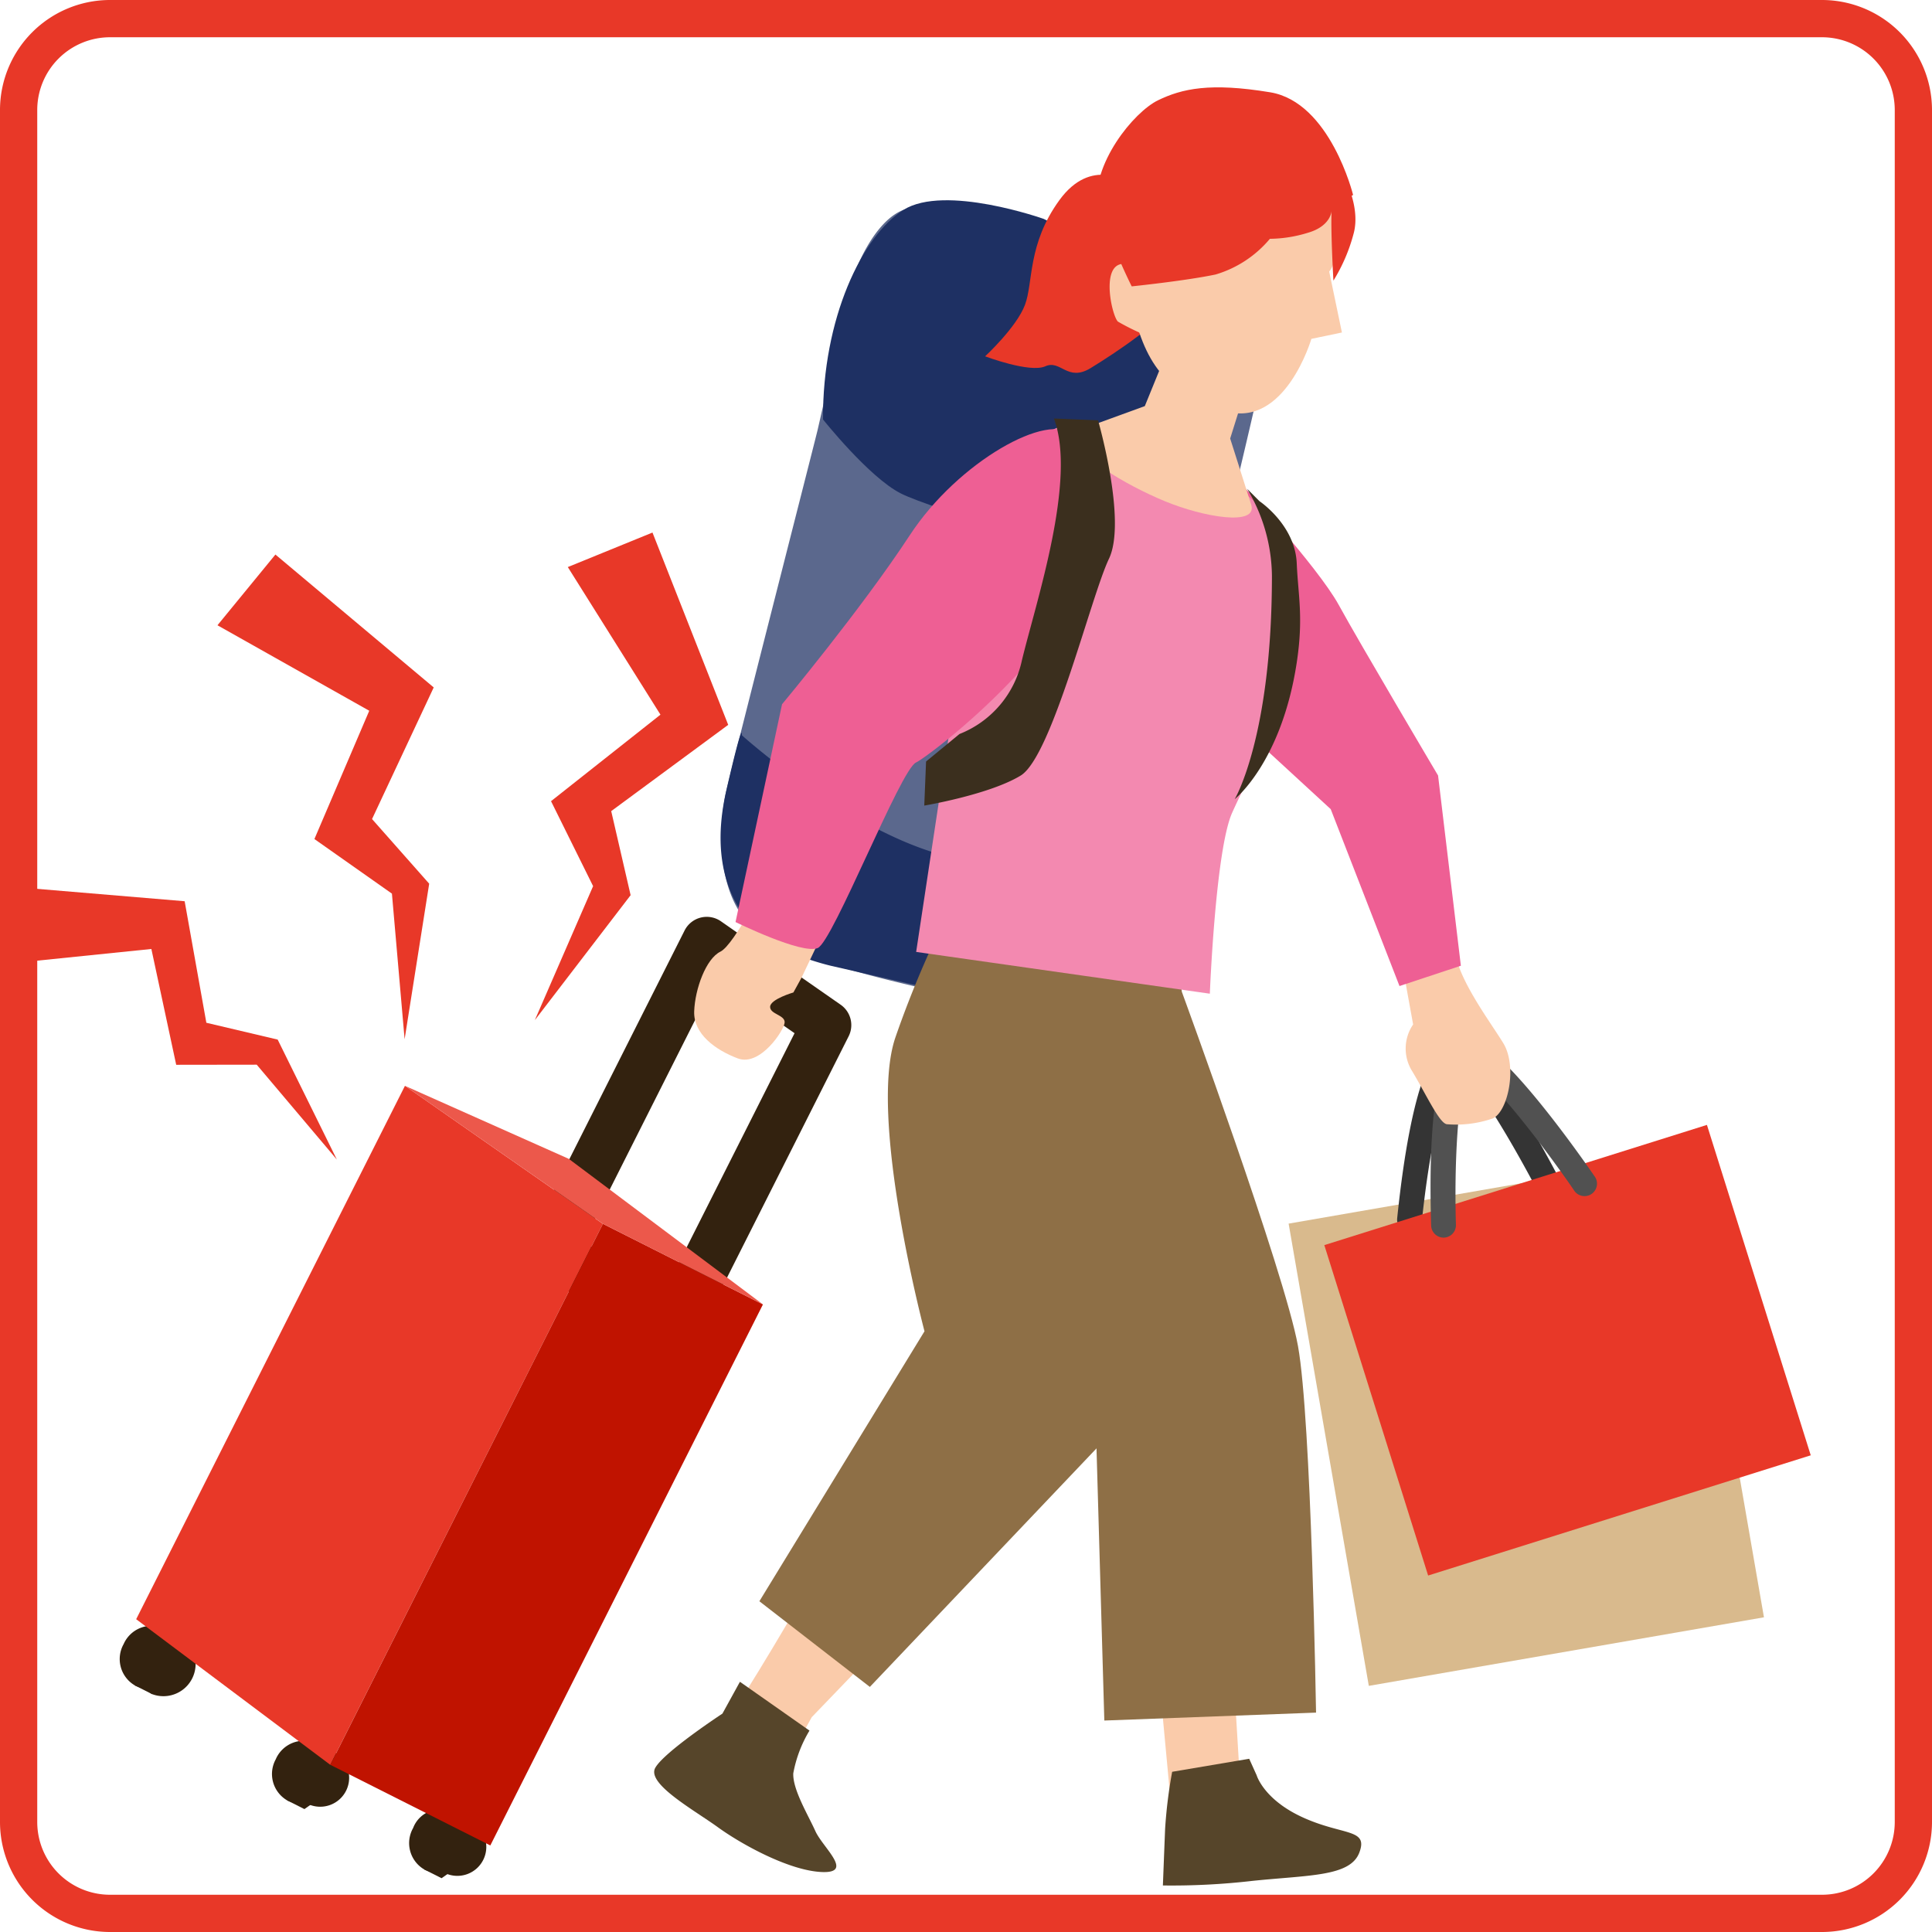 <svg xmlns="http://www.w3.org/2000/svg" xmlns:xlink="http://www.w3.org/1999/xlink" width="155" height="155" viewBox="0 0 155 155"><defs><clipPath id="a"><path d="M7.355,0h137.3a7.354,7.354,0,0,1,7.354,7.354v137.3a7.354,7.354,0,0,1-7.354,7.354H7.355A7.355,7.355,0,0,1,0,144.658V7.355A7.355,7.355,0,0,1,7.355,0Z" fill="none"/></clipPath></defs><g transform="translate(-440.543 -4145.003)"><g transform="translate(442.039 4146.497)"><g transform="translate(0 0)"><g transform="translate(0 0)" clip-path="url(#a)"><path d="M78.614,16.117s-3.907-1.606-6.248-.715-3.946,4.8-4.255,6.15S65.635,32.384,65.48,33.061,58.614,59.986,58.15,62.017,56.97,70.3,60.567,73.255s17.97,5.532,20.677,6.151a16.955,16.955,0,0,0,4.894.405s1.508-.368,2.8-2.921,12.8-49.787,12.7-50.88a6.454,6.454,0,0,0-5.425-5.87l-17.6-4.023" transform="translate(-1.382 -0.057)" fill="#5b688d"/><path d="M65.943,32.208s3.688,4.642,6.241,5.938,15.261,4.913,15.261,4.913L98.209,21.346,88.45,18.522l-4.8-2.4S75.723,13.31,72.4,15.4s-6.506,8.723-6.454,16.808" transform="translate(-1.413 -0.055)" fill="#1e3063"/><path d="M66.576,76.216s-4.287-.98-6.009-2.8-3.81-5.145-2.418-11.238,1.257-4.462,1.257-4.462,8.465,7.634,16.312,9.665a78.763,78.763,0,0,1,11.076,3.482l-4.2,9.013L66.576,76.216" transform="translate(-1.381 -0.22)" fill="#1e3063"/><rect width="32.175" height="37.639" transform="translate(101.887 96.674) rotate(-9.842)" fill="#d9ba8d"/><path d="M113.176,97.666c-.034,0-.069,0-.1,0a1,1,0,0,1-.889-1.094c1.168-11.3,3.026-13.76,4.03-14.218a1.676,1.676,0,0,1,1.691.182c2.72,1.912,7.265,10.8,7.774,11.809a1,1,0,1,1-1.778.9c-1.287-2.546-4.984-9.337-6.986-10.96-.909,1.038-2.136,6.554-2.749,12.493a1,1,0,0,1-.99.894" transform="translate(-1.591 -0.315)" fill="#343434"/><rect width="32.176" height="27.786" transform="translate(104.751 98.399) rotate(-17.443)" fill="#e83828"/><path d="M115.922,98.112a1,1,0,0,1-1-.966c-.339-11.36,1.178-14.04,2.114-14.627a1.67,1.67,0,0,1,1.7-.044c2.949,1.534,8.63,9.746,9.268,10.677a1,1,0,1,1-1.644,1.127c-1.613-2.354-6.175-8.6-8.374-9.94-.765,1.149-1.251,6.779-1.074,12.748a1,1,0,0,1-.966,1.025Z" transform="translate(-1.601 -0.315)" fill="#515151"/><path d="M23.267,140.847a2.323,2.323,0,1,0,3.219-1.253,2.45,2.45,0,0,0-3.219,1.253" transform="translate(-1.248 -0.535)" fill="#33220f"/><path d="M21.886,140.152a2.45,2.45,0,0,0,.907,3.332,2.184,2.184,0,0,0,1.724.091,2.7,2.7,0,0,0,1.494-1.344A2.448,2.448,0,0,0,25.1,138.9a2.449,2.449,0,0,0-3.219,1.253" transform="translate(-1.242 -0.532)" fill="#33220f"/><path d="M24.174,144.185l-1.376-.693-.068-2.717,3.668,1.848Z" transform="translate(-1.247 -0.54)" fill="#33220f"/><path d="M34.313,146.414a2.323,2.323,0,1,0,3.219-1.253,2.45,2.45,0,0,0-3.219,1.253" transform="translate(-1.29 -0.556)" fill="#33220f"/><path d="M32.932,145.718a2.45,2.45,0,0,0,.908,3.332,2.184,2.184,0,0,0,1.724.091,2.7,2.7,0,0,0,1.494-1.344,2.323,2.323,0,1,0-4.126-2.079" transform="translate(-1.285 -0.553)" fill="#33220f"/><path d="M35.22,149.751l-1.376-.693-.068-2.717,3.668,1.848Z" transform="translate(-1.289 -0.561)" fill="#33220f"/><path d="M11,131.589a2.45,2.45,0,0,0,.907,3.332,2.582,2.582,0,0,0,2.311-4.585A2.449,2.449,0,0,0,11,131.589" transform="translate(-1.201 -0.499)" fill="#33220f"/><path d="M9.623,130.894a2.45,2.45,0,0,0,.907,3.332,2.184,2.184,0,0,0,1.724.091,2.7,2.7,0,0,0,1.494-1.344,2.448,2.448,0,0,0-.907-3.332,2.449,2.449,0,0,0-3.219,1.253" transform="translate(-1.195 -0.496)" fill="#33220f"/><path d="M11.91,134.927l-1.376-.693-.068-2.717,3.668,1.848Z" transform="translate(-1.2 -0.504)" fill="#33220f"/><path d="M53.556,107.971a1.988,1.988,0,0,1-1.2-.4l-9.413-7.06a1.992,1.992,0,0,1-.584-2.49l12.387-24.58A1.991,1.991,0,0,1,57.67,72.7l9.6,6.69a1.992,1.992,0,0,1,.641,2.531L55.335,106.875a1.992,1.992,0,0,1-1.324,1.043,2.015,2.015,0,0,1-.455.053m-6.882-9.646,6.174,4.631L63.572,81.674l-6.3-4.389Z" transform="translate(-1.322 -0.277)" fill="#33220f"/><path d="M10.629,128.74,26.2,140.422l21.873-43.4L32.192,85.949Z" transform="translate(-1.2 -0.329)" fill="#e83828"/><rect width="48.602" height="14.375" transform="translate(25.004 140.093) rotate(-63.256)" fill="#c01300"/><path d="M45.421,91.807,32.276,85.949,48.16,97.02,61,103.489Z" transform="translate(-1.284 -0.329)" fill="#ec584b"/><path d="M42.736,80.508l7.685-10.025-1.557-6.745,9.386-6.921L52.175,41.389l-6.793,2.77L52.815,56,44.036,62.94l3.376,6.817Z" transform="translate(-1.324 -0.158)" fill="#e83828"/><path d="M32.191,82.045l1.972-12.478-4.585-5.185,4.948-10.56-12.7-10.661-4.649,5.674,12.178,6.858-4.4,10.292,6.219,4.38Z" transform="translate(-1.226 -0.165)" fill="#e83828"/><path d="M26.687,91.8l-4.746-9.622-5.722-1.35-1.741-9.75L.444,69.9,0,76.117l11.808-1.209L13.8,84.2l6.46-.009Z" transform="translate(-1.16 -0.268)" fill="#e83828"/><path d="M99.118,135.517l.394,6.54,3.155,2.733-8.519.969-.918-9.822Z" transform="translate(-1.518 -0.52)" fill="#facbaa"/><path d="M70.453,131.1l-5.442,5.657L62.9,140.585S57.82,137.122,58.5,136.5s6.273-10.191,6.273-10.191Z" transform="translate(-1.384 -0.484)" fill="#facbaa"/><path d="M94.062,141.191l6.18-1.045.6,1.328s.575,1.98,3.779,3.411,5.186.857,4.458,2.785-3.986,1.8-8.571,2.272a56.49,56.49,0,0,1-7.19.369s.1-2.6.179-4.559a38.62,38.62,0,0,1,.565-4.56" transform="translate(-1.518 -0.538)" fill="#56452a"/><path d="M59.228,133.946l5.58,3.916a10.174,10.174,0,0,0-1.3,3.429c-.053,1.3,1.174,3.308,1.773,4.636s3.129,3.386.523,3.282-6.435-2.21-8.339-3.59-5.733-3.488-5.032-4.765,5.39-4.354,5.39-4.354Z" transform="translate(-1.361 -0.514)" fill="#56452a"/><path d="M66.171,73.03l-1.987,4.175-.654,1.189s-1.844.535-1.868,1.142,1.189.654,1.166,1.26-1.962,3.568-3.758,2.89-3.568-1.962-3.5-3.782.957-4.225,2.1-4.783S61.461,69.2,61.461,69.2l2.962,1.94Z" transform="translate(-1.373 -0.265)" fill="#facbaa"/><path d="M112.468,75.461l1,5.508a3.425,3.425,0,0,0-.143,3.639c1.142,1.868,2.259,4.342,2.866,4.366a9.023,9.023,0,0,0,3.664-.463c1.237-.559,1.986-4.175.846-6.043s-4.031-5.626-3.936-8.053a3.24,3.24,0,0,0-2.307-3.129l-1.892,1.748Z" transform="translate(-1.592 -0.273)" fill="#facbaa"/><path d="M94.786,78.357s8.247,22.505,9.319,28.419,1.45,29.414,1.45,29.414l-16.986.636-.826-28.736L79.907,75.161l14.382-.738Z" transform="translate(-1.467 -0.285)" fill="#8e6f46"/><path d="M94.517,99.862l-.334,8.467-24.5,25.783-8.863-6.872L74.068,105.58S69.524,88.439,71.735,82a81.942,81.942,0,0,1,5.022-11.545l11.1-.215Z" transform="translate(-1.393 -0.269)" fill="#8e6f46"/><path d="M99.306,37.145s6.41,6.935,8.111,10.04,7.966,13.68,7.966,13.68l1.829,15.261-4.924,1.629-5.517-14.191L95.045,52.774,90.159,38s4.924-1.629,9.147-.855" transform="translate(-1.506 -0.141)" fill="#ee5f94"/><path d="M90.309,32.524l3.009.726,3.544,2.57,4.709,3.83a21.581,21.581,0,0,1,2.044,9.8c-.215,5.46-3.487,11.407-4.819,14.391s-1.787,14.511-1.787,14.511L73.447,75l3.286-21.742s.063-17.009,8.092-20.339Z" transform="translate(-1.442 -0.124)" fill="#f389b0"/><path d="M85.96,33.572c-1.843-1.994-9.195,2.068-13.074,7.991s-10.255,13.57-10.255,13.57L58.9,72.605s5.363,2.641,6.6,2.082,6.64-14.32,7.877-14.879S95.283,43.66,85.96,33.572" transform="translate(-1.386 -0.126)" fill="#ee5f94"/><path d="M86.074,33.293l5.765-2.1,1.4-3.435,5,1.36,1.892.075-1.443,4.6s1.123,3.534,1.684,5.3-3.827,1.012-6.933-.274-7.427-3.781-7.359-5.524" transform="translate(-1.49 -0.106)" fill="#facbaa"/><path d="M101.09,38.861s2.857,1.9,2.988,4.981c.11,2.568.553,4.335,0,7.969C102.863,59.8,99.1,62.769,99.1,62.769s2.988-4.981,2.988-17.931a13.781,13.781,0,0,0-1.992-6.973Z" transform="translate(-1.54 -0.145)" fill="#3b2f1e"/><path d="M84.506,32.205l3.536.144s2.327,8.068.875,11.109-4.567,15.86-7.083,17.393S74.1,63.26,74.1,63.26l.144-3.537,2.68-2.206a8.185,8.185,0,0,0,5.013-5.928c1.147-4.723,4.408-14.47,2.565-19.383" transform="translate(-1.444 -0.123)" fill="#3b2f1e"/><path d="M90.481,13.214s-2.954-2.142-5.524,1.4-2.082,6.6-2.76,8.4S79,27.14,79,27.14s3.592,1.357,4.829.8,1.772,1.285,3.64.143,6.233-4.008,6.281-5.221-3.265-9.647-3.265-9.647" transform="translate(-1.463 -0.047)" fill="#e83828"/><path d="M108.558,14.167s-1.825-7.439-6.654-8.237-7.077-.29-9,.643S87.538,11.652,88,15.315s.752,5.542.752,5.542l5.028,1.977Z" transform="translate(-1.498 -0.02)" fill="#e83828"/><path d="M106.647,20.317l1.022,4.9-2.451.511s-2.106,7.207-6.911,5.8-6.53-3.9-7.552-8.8-1.366-11.6,2.3-12.06,4.948-2.235,7.933-.9,5.947,3.272,6.506,4.509-.215,5.46-.846,6.043" transform="translate(-1.506 -0.035)" fill="#facbaa"/><path d="M91.791,20.786a1.523,1.523,0,0,0-1.92-1c-1.484.4-.651,4.116-.18,4.594A18.339,18.339,0,0,0,93.058,25.9Z" transform="translate(-1.502 -0.075)" fill="#facbaa"/><path d="M106.832,15.454s-.048,1.213-1.892,1.748a10.626,10.626,0,0,1-3.057.487,9.01,9.01,0,0,1-4.365,2.866c-2.451.511-6.721.95-6.721.95s-3.241-6.457-2.14-7.376,3.577-7.566,7.591-7.6,9,2.785,10.169,4.045,2.866,4.366,2.164,6.769a13.857,13.857,0,0,1-1.6,3.7s-.222-3.768-.15-5.588" transform="translate(-1.499 -0.024)" fill="#e83828"/></g></g></g><path d="M7.321-1.5H144.679A8.831,8.831,0,0,1,153.5,7.321V144.679a8.831,8.831,0,0,1-8.821,8.821H7.321A8.831,8.831,0,0,1-1.5,144.679V7.321A8.831,8.831,0,0,1,7.321-1.5ZM144.679,150.512a5.839,5.839,0,0,0,5.833-5.833V7.321a5.839,5.839,0,0,0-5.833-5.832H7.321A5.839,5.839,0,0,0,1.488,7.321V144.679a5.839,5.839,0,0,0,5.833,5.833Z" transform="translate(442.043 4146.503)" fill="#e83828"/></g></svg>